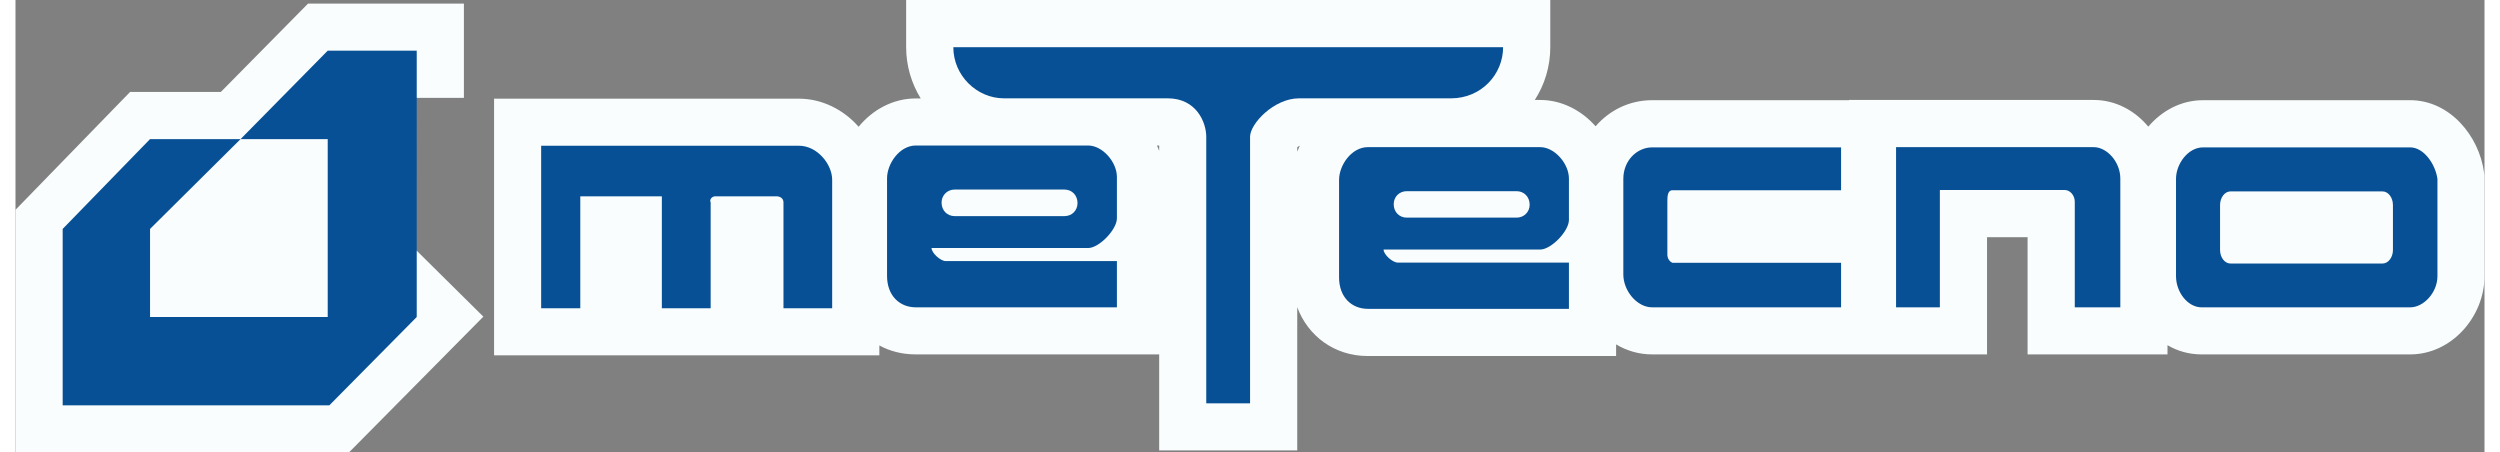 <?xml version="1.0" encoding="UTF-8"?> <svg xmlns="http://www.w3.org/2000/svg" xmlns:xlink="http://www.w3.org/1999/xlink" xml:space="preserve" width="211.931mm" height="38.349mm" version="1.1" style="shape-rendering:geometricPrecision; text-rendering:geometricPrecision; image-rendering:optimizeQuality; fill-rule:evenodd; clip-rule:evenodd" viewBox="0 0 21193 3883"><rect x="0" y="0" width="21193" height="3883" fill="#808080" stroke="none"/> <defs> <style type="text/css"> .fil0 {fill:#F9FDFE} .fil1 {fill:#075095;fill-rule:nonzero} </style> </defs> <g id="Ebene_x0020_1">  <g id="_909589584"> <path class="fil0" d="M3085 840l0 1669 356 -360 575 569 -1153 1165 -2863 0 0 -2082 984 -1012 779 0 748 -758 1338 0 0 809 -764 0zm15222 247c116,-136 281,-227 470,-227l1778 0c338,0 591,304 634,620l4 27 0 863c0,346 -281,672 -638,672l-1791 0c-108,0 -207,-29 -292,-79l0 79 -1201 0 0 -1006 -348 0 0 1006 -2875 0c-112,0 -218,-31 -309,-86l0 100 -2131 0c-288,0 -514,-173 -606,-419l0 1229 -1185 0 0 -824 -2089 0c-116,0 -222,-27 -313,-77l0 85 -3307 0 0 -2203 2617 0c199,0 384,95 512,241 119,-145 294,-243 491,-243l42 0c-79,-129 -125,-280 -125,-440l0 -405 5529 0 0 405c0,167 -49,323 -133,453l46 0c186,0 356,90 476,226 117,-136 289,-224 485,-224l1690 0 0 -2 2100 0c189,0 355,92 469,229zm-7283 163c-7,3 -15,9 -22,14l0 38c7,-17 14,-35 22,-52zm-1226 -1c7,15 13,30 19,46l0 -46 -19 0z"></path> </g> <path class="fil1" d="M3444 2721l-750 758 -2289 0 0 -1514 750 -771 777 0 748 -759 764 0m3566 2211l-418 0 0 -907c0,-54 -58,-54 -58,-54l-517 0c-44,-4 -62,33 -50,52l0 909 -419 0 0 -961 -700 0 0 961 -336 0 0 -1395 2213 0c158,0 285,160 285,292l0 1103zm2444 -772c0,97 -153,255 -247,255l-1344 0c0,42 77,112 121,112l1470 0 0 397 -1726 0c-139,0 -247,-100 -247,-270l0 -837c0,-127 108,-282 247,-282l1479 0c123,0 247,141 247,270l0 355zm1564 -1030c-216,0 -421,218 -421,330l0 2288 -376 0 0 -2288c0,-123 -84,-330 -331,-330l-1406 0c-230,0 -434,-193 -434,-439l4719 0c0,233 -187,439 -447,439l-1304 0zm2316 1044c0,96 -152,254 -247,254l-1344 0c0,43 77,112 122,112l1469 0 0 397 -1726 0c-139,0 -247,-100 -247,-270l0 -837c0,-127 108,-281 247,-281l1479 0c124,0 247,141 247,270l0 355zm2336 -255l-1447 0c-44,0 -44,56 -44,99l0 453c0,29 14,58 44,71l1447 0 0 382 -1622 0c-129,0 -247,-141 -247,-282l0 -821c0,-158 118,-270 247,-270l1622 0 0 368zm2397 1005l-391 0 0 -906c0,-58 -43,-101 -85,-101l-1073 0 0 1007 -376 0 0 -1375 1696 0c115,0 229,127 229,270l0 1105zm2722 -268c0,141 -118,268 -234,268l-1791 0c-116,0 -219,-127 -219,-268l0 -835c0,-128 103,-270 232,-270l1778 0c116,0 216,142 234,270l0 835zm-19634 351l1525 0 0 -1527 -748 0 -777 771 0 756zm11730 -1080l-943 0c-64,0 -112,48 -112,112 0,67 48,115 112,115l943 0c63,0 112,-48 112,-111 0,-68 -49,-116 -112,-116zm-3881 -14l-943 0c-63,0 -112,49 -112,112 0,68 49,116 112,116l943 0c64,0 112,-48 112,-112 0,-67 -48,-116 -112,-116zm11314 16l-1306 0c-48,0 -89,52 -89,117l0 386c0,64 41,116 89,116l1306 0c48,0 89,-52 89,-116l0 -386c0,-65 -41,-117 -89,-117z"></path> </g> </svg> 